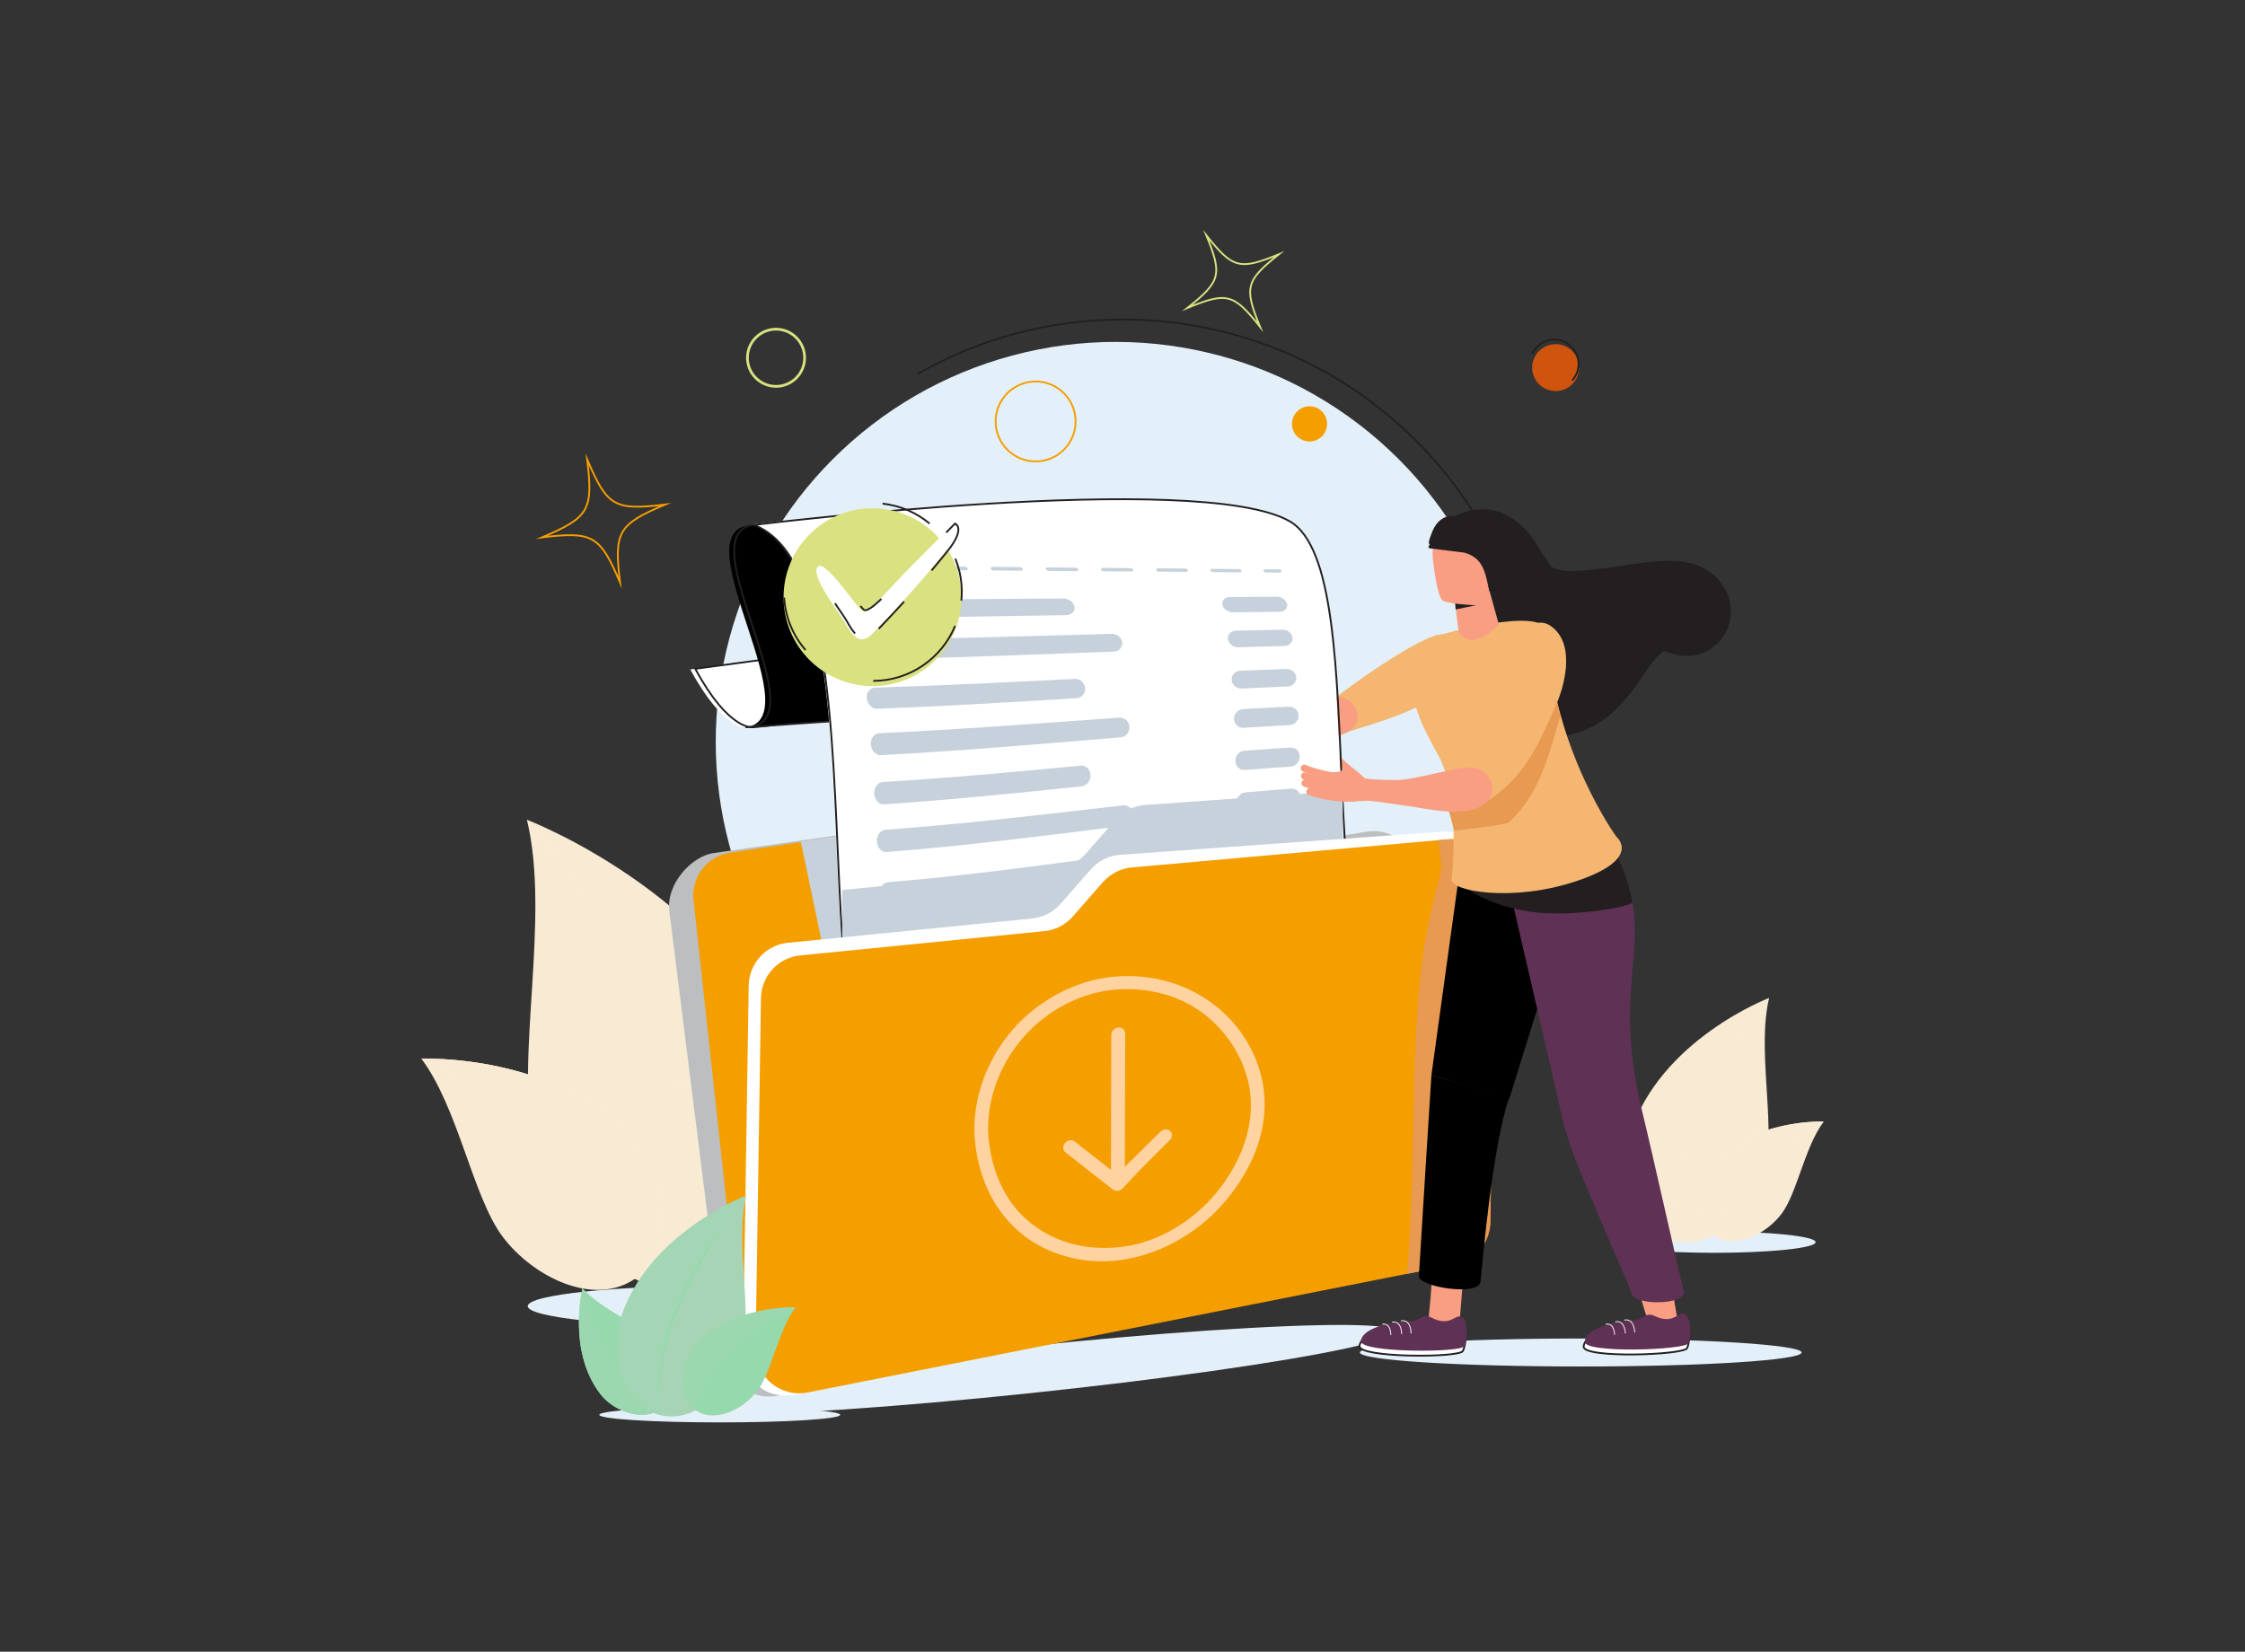 <?xml version="1.0" encoding="UTF-8"?>
<!-- Generator: Adobe Illustrator 28.1.0, SVG Export Plug-In . SVG Version: 6.00 Build 0)  -->
<svg xmlns="http://www.w3.org/2000/svg" xmlns:xlink="http://www.w3.org/1999/xlink" version="1.1" x="0px" y="0px" viewBox="0 0 2488.2 1831" style="enable-background:new 0 0 2488.2 1831;" xml:space="preserve">
<rect x="0" y="0" width="2488.2" height="1831" fill="#333333" stroke="none"/>
<style type="text/css">
	.st0{fill:#E4F0F9;}
	.st1{fill:#F9EAD4;}
	.st2{opacity:0.3;fill:#F9EAD4;}
	.st3{fill:none;stroke:#231F20;stroke-width:2;stroke-miterlimit:10;}
	.st4{fill:none;stroke:#F59E00;stroke-width:2;stroke-miterlimit:10;}
	.st5{fill:#F59E00;}
	.st6{fill:none;stroke:#DAE180;stroke-width:3;stroke-miterlimit:10;}
	.st7{fill:#CF540E;}
	.st8{fill:none;stroke:#DAE180;stroke-width:2;stroke-miterlimit:10;}
	.st9{fill:#F4B671;}
	.st10{fill:#F99E82;}
	.st11{fill:none;stroke:#F99E82;stroke-width:6;stroke-linecap:round;stroke-linejoin:round;stroke-miterlimit:10;}
	.st12{fill:none;stroke:#F99E82;stroke-width:8;stroke-linecap:round;stroke-linejoin:round;stroke-miterlimit:10;}
	.st13{fill:#BCBEC0;}
	.st14{fill:#C6D1DB;}
	.st15{fill:#FFFFFF;}
	.st16{fill:#CAD8EF;}
	.st17{fill:#E89952;}
	.st18{fill:#FFD39F;}
	.st19{fill:#96D9AD;}
	.st20{opacity:0.3;fill:#A8D4B6;}
	.st21{fill:#A8D4B6;}
	.st22{opacity:0.3;fill:#96D9AD;}
	.st23{fill:#231F20;}
	.st24{fill:#FFFFFF;stroke:#231F20;stroke-width:2;stroke-miterlimit:10;}
	.st25{fill:#5F3155;}
	.st26{fill:none;stroke:#F7F5EE;stroke-linecap:round;stroke-linejoin:round;stroke-miterlimit:10;}
	.st27{fill:#AACAF9;}
	.st28{fill:#DAE180;}
</style>
<g id="Layer_5">
</g>
<g id="Layer_4">
	<g>
		<ellipse class="st0" cx="801.9" cy="1447.9" rx="217" ry="22.8"></ellipse>
		<g>
			<g>
				<path class="st1" d="M796.5,1256.5c-36.5,41.4-56.9,115.2-15,153.9c39.5,36.6,114,12.8,147.8-30.9c79.6-102.8,42.6-251,42.6-251      C926.9,1179.5,833,1215.1,796.5,1256.5z"></path>
				<path class="st1" d="M781.5,1410.4c39.5,36.6,114,12.8,147.8-30.9c79.6-102.8,42.6-251,42.6-251      C913.1,1346.8,781.5,1410.4,781.5,1410.4z"></path>
				<path class="st2" d="M781.5,1410.4c39.5,36.6,114,12.8,147.8-30.9c79.6-102.8,42.6-251,42.6-251      C913.1,1346.8,781.5,1410.4,781.5,1410.4z"></path>
				<g>
					<path class="st1" d="M805.4,1397.5c0,0,3.1-2.3,8.6-6.5c2.8-2,6.1-4.6,9.8-7.8c3.7-3.2,8.1-6.6,12.4-11c2.2-2.1,4.6-4.3,7-6.6       c2.4-2.3,4.7-4.9,7.2-7.5c5.1-5.1,9.9-11.1,15.2-17.2c10.2-12.6,20.6-27,30.5-42.6c19.8-31.5,34.5-61.8,44.9-83.8       c10.2-22.1,16.5-35.8,16.5-35.8s-5.3,14.1-14.8,36.5c-9.6,22.4-23.5,53.2-43.5,84.9c-10,15.8-20.7,30.2-31.3,42.7       c-5.5,6.1-10.5,12-15.8,17c-2.6,2.5-5,5.1-7.5,7.4c-2.5,2.2-5,4.4-7.3,6.4c-4.5,4.2-9.1,7.5-12.9,10.6       c-3.8,3.1-7.3,5.5-10.2,7.4C808.5,1395.4,805.4,1397.5,805.4,1397.5z"></path>
				</g>
			</g>
			<g>
				<path class="st1" d="M591.8,1265c21.5,88,101.8,184.6,193.3,164.6c86.3-18.9,124.1-141.6,97-228.1      c-63.8-203.6-298.1-292.7-298.1-292.7C610.4,1017.2,570.3,1177,591.8,1265z"></path>
				<path class="st2" d="M785,1429.6c86.3-18.9,124.1-141.6,97-228.1c-63.8-203.6-298.1-292.7-298.1-292.7      C822.8,1192.6,785,1429.6,785,1429.6z"></path>
				<g>
					<path class="st1" d="M790,1385.3c0,0-0.2-6.3-0.7-17.6c-0.1-5.7-0.4-12.6-1.3-20.6c-0.8-8-1.4-17.1-3.1-27.1       c-0.8-5-1.6-10.2-2.4-15.6c-0.9-5.4-2.2-11-3.4-16.8c-2.1-11.6-5.7-23.8-8.9-36.6c-7.4-25.5-17-53-28.8-81.1       c-23.9-56.2-50.9-104.4-70.7-139.1c-20.2-34.5-32.7-55.8-32.7-55.8s14,20.3,35.2,54.2c21.1,33.9,49.5,81.6,73.6,138.2       c11.9,28.4,21.3,56.3,28.2,82.1c3,13.1,6.3,25.4,8.1,37.2c1,5.9,2.2,11.5,2.9,17c0.6,5.5,1.3,10.8,1.9,15.8       c1.4,10.1,1.6,19.3,2.1,27.3c0.6,8,0.6,15,0.4,20.7C790.1,1379,790,1385.3,790,1385.3z"></path>
				</g>
			</g>
			<g>
				<path class="st1" d="M557.2,1371.1c33.2,44.1,101.4,78.8,147.8,45.6c43.8-31.4,35.4-109.1-0.6-151      c-84.8-98.6-237.4-92.1-237.4-92.1C507.9,1227.9,524,1327,557.2,1371.1z"></path>
				<path class="st1" d="M705,1416.7c43.8-31.4,35.4-109.1-0.6-151c-84.8-98.6-237.4-92.1-237.4-92.1      C669.1,1274.9,705,1416.7,705,1416.7z"></path>
				<path class="st2" d="M705,1416.7c43.8-31.4,35.4-109.1-0.6-151c-84.8-98.6-237.4-92.1-237.4-92.1      C669.1,1274.9,705,1416.7,705,1416.7z"></path>
				<g>
					<path class="st1" d="M697.1,1390.7c0,0-1.6-3.5-4.6-9.7c-1.4-3.1-3.3-6.9-5.7-11.2c-2.4-4.3-4.9-9.3-8.3-14.4       c-1.6-2.6-3.3-5.3-5.1-8.2c-1.8-2.8-3.9-5.6-5.9-8.6c-4-6-8.9-11.9-13.8-18.3c-10.3-12.5-22.3-25.5-35.7-38.5       c-26.9-25.7-53.6-46.2-73.1-60.8c-19.6-14.4-31.7-23.4-31.7-23.4s12.7,8,32.8,21.8c20,13.9,47.4,33.7,74.5,59.6       c13.5,13,25.5,26.4,35.6,39.2c4.8,6.6,9.6,12.7,13.5,18.9c2,3.1,4,5.9,5.7,8.8c1.7,2.9,3.3,5.7,4.9,8.4       c3.2,5.3,5.5,10.4,7.7,14.8c2.3,4.4,3.9,8.3,5.2,11.5C695.7,1387.1,697.1,1390.7,697.1,1390.7z"></path>
				</g>
			</g>
		</g>
		<ellipse class="st0" cx="1900.1" cy="1377" rx="112.2" ry="11.8"></ellipse>
		<g>
			<g>
				<path class="st1" d="M1850.9,1286.2c18.9,21.4,29.4,59.6,7.8,79.6c-20.4,18.9-59,6.6-76.5-16c-41.2-53.2-22-129.8-22-129.8      C1783.4,1246.4,1832,1264.8,1850.9,1286.2z"></path>
				<path class="st1" d="M1858.6,1365.8c-20.4,18.9-59,6.6-76.5-16c-41.2-53.2-22-129.8-22-129.8      C1790.5,1332.9,1858.6,1365.8,1858.6,1365.8z"></path>
				<path class="st2" d="M1858.6,1365.8c-20.4,18.9-59,6.6-76.5-16c-41.2-53.2-22-129.8-22-129.8      C1790.5,1332.9,1858.6,1365.8,1858.6,1365.8z"></path>
				<g>
					<path class="st1" d="M1846.3,1359.1c0,0-1.6-1.2-4.4-3.3c-1.4-1.1-3.2-2.4-5.1-4.1c-1.9-1.7-4.2-3.4-6.4-5.7       c-1.2-1.1-2.4-2.2-3.6-3.4c-1.2-1.2-2.4-2.6-3.7-3.9c-2.6-2.6-5.1-5.7-7.9-8.9c-5.3-6.5-10.6-13.9-15.8-22.1       c-10.2-16.3-17.8-32-23.2-43.3c-5.3-11.4-8.5-18.5-8.5-18.5s2.7,7.3,7.7,18.9c5,11.6,12.2,27.5,22.5,43.9       c5.2,8.2,10.7,15.6,16.2,22.1c2.8,3.1,5.4,6.2,8.2,8.8c1.3,1.3,2.6,2.6,3.9,3.8c1.3,1.2,2.6,2.3,3.8,3.3       c2.3,2.2,4.7,3.9,6.7,5.5c2,1.6,3.8,2.8,5.3,3.8C1844.6,1358,1846.3,1359.1,1846.3,1359.1z"></path>
				</g>
			</g>
			<g>
				<path class="st1" d="M1956.7,1290.6c-11.1,45.5-52.7,95.5-99.9,85.1c-44.6-9.8-64.2-73.2-50.2-118      c33-105.3,154.2-151.4,154.2-151.4C1947.1,1162.4,1967.8,1245.1,1956.7,1290.6z"></path>
				<path class="st2" d="M1856.8,1375.7c-44.6-9.8-64.2-73.2-50.2-118c33-105.3,154.2-151.4,154.2-151.4      C1837.2,1253.2,1856.8,1375.7,1856.8,1375.7z"></path>
				<g>
					<path class="st1" d="M1854.2,1352.8c0,0,0.1-3.2,0.3-9.1c0.1-2.9,0.2-6.5,0.7-10.6c0.4-4.1,0.7-8.9,1.6-14       c0.4-2.6,0.8-5.3,1.2-8.1c0.5-2.8,1.2-5.7,1.8-8.7c1.1-6,2.9-12.3,4.6-18.9c3.8-13.2,8.8-27.4,14.9-41.9       c12.4-29,26.3-54,36.6-71.9c10.4-17.8,16.9-28.9,16.9-28.9s-7.2,10.5-18.2,28c-10.9,17.5-25.6,42.2-38.1,71.5       c-6.2,14.7-11,29.1-14.6,42.5c-1.6,6.8-3.2,13.1-4.2,19.2c-0.5,3-1.1,6-1.5,8.8c-0.3,2.8-0.7,5.6-1,8.2       c-0.7,5.2-0.8,10-1.1,14.1c-0.3,4.2-0.3,7.8-0.2,10.7C1854.1,1349.6,1854.2,1352.8,1854.2,1352.8z"></path>
				</g>
			</g>
			<g>
				<path class="st1" d="M1974.6,1345.5c-17.2,22.8-52.5,40.8-76.4,23.6c-22.6-16.2-18.3-56.4,0.3-78.1      c43.8-51,122.8-47.6,122.8-47.6C2000.1,1271.4,1991.8,1322.7,1974.6,1345.5z"></path>
				<path class="st1" d="M1898.2,1369c-22.6-16.2-18.3-56.4,0.3-78.1c43.8-51,122.8-47.6,122.8-47.6      C1916.7,1295.7,1898.2,1369,1898.2,1369z"></path>
				<path class="st2" d="M1898.2,1369c-22.6-16.2-18.3-56.4,0.3-78.1c43.8-51,122.8-47.6,122.8-47.6      C1916.7,1295.7,1898.2,1369,1898.2,1369z"></path>
				<g>
					<path class="st1" d="M1902.2,1355.6c0,0,0.8-1.8,2.4-5c0.7-1.6,1.7-3.6,3-5.8c1.2-2.2,2.5-4.8,4.3-7.4c0.8-1.3,1.7-2.8,2.6-4.2       c0.9-1.5,2-2.9,3.1-4.4c2.1-3.1,4.6-6.2,7.1-9.5c5.3-6.4,11.5-13.2,18.4-19.9c13.9-13.3,27.7-23.9,37.8-31.5       c10.1-7.5,16.4-12.1,16.4-12.1s-6.6,4.1-16.9,11.3c-10.3,7.2-24.5,17.4-38.5,30.8c-7,6.7-13.2,13.6-18.4,20.3       c-2.5,3.4-5,6.6-7,9.8c-1,1.6-2.1,3.1-3,4.6c-0.9,1.5-1.7,3-2.5,4.4c-1.7,2.7-2.9,5.4-4,7.7c-1.2,2.3-2,4.3-2.7,5.9       C1903,1353.8,1902.2,1355.6,1902.2,1355.6z"></path>
				</g>
			</g>
		</g>
		
			<ellipse transform="matrix(0.707 -0.707 0.707 0.707 -219.168 1115.409)" class="st0" cx="1236.8" cy="822.3" rx="443.4" ry="443.4"></ellipse>
		<path class="st3" d="M1337.4,1263.5c209.3-42.8,366.7-228,366.7-450c0-253.7-205.6-459.3-459.3-459.3    c-82.9,0-160.6,21.9-227.7,60.3"></path>
		<circle class="st4" cx="1147.8" cy="467.2" r="44.3"></circle>
		<circle class="st5" cx="1451.4" cy="469.9" r="19.5"></circle>
		<path class="st6" d="M837.7,419c12.4,12.4,32.4,12.4,44.8,0c12.4-12.4,12.4-32.4,0-44.8c-12.4-12.4-32.4-12.4-44.8,0    C825.3,386.6,825.3,406.7,837.7,419z"></path>
		
			<ellipse transform="matrix(0.995 -0.104 0.104 0.995 -151.797 126.521)" class="st0" cx="1136.6" cy="1518" rx="410.9" ry="26"></ellipse>
		<path class="st0" d="M1996.8,1499.3c0,8.6-109.6,15.5-244.8,15.5s-244.8-6.9-244.8-15.5c0-8.6,109.6-15.5,244.8-15.5    C1887.2,1483.8,1996.8,1490.8,1996.8,1499.3z"></path>
		<ellipse class="st0" cx="797.7" cy="1568.4" rx="133.5" ry="8.4"></ellipse>
		<g>
			
				<ellipse transform="matrix(0.896 -0.445 0.445 0.896 -1.357 809.31)" class="st7" cx="1723.4" cy="407.5" rx="26" ry="26"></ellipse>
			<path class="st3" d="M1742.5,421.7c8.5-9.2,9.6-23.5,2-34c-8.7-12.1-25.6-14.8-37.6-6.1c-3.9,2.8-6.9,6.6-8.8,10.7"></path>
		</g>
		<path class="st8" d="M1396.6,362.4c-17.9-43.8-16-51.2,21-80.6c-43.8,17.9-51.2,16-80.6-21c17.9,43.8,16,51.2-21,80.6    C1359.8,323.4,1367.2,325.3,1396.6,362.4z"></path>
		<path class="st4" d="M687.2,645.7c-6.8-56.3-2.2-64.2,50-86.4c-56.3,6.8-64.2,2.2-86.4-50c6.8,56.3,2.2,64.2-50,86.4    C657.1,588.9,665,593.5,687.2,645.7z"></path>
		<path class="st9" d="M1470.6,781.3c25.4-21.9,106.4-78.2,127.1-78c5.6,0.1,8,28.8,9.8,33.6c3.5,4,5.3,9.2,4.1,13.3    c-9,29.5-87.6,51.9-120.1,61.7C1476.1,816.4,1458.9,791.4,1470.6,781.3z"></path>
		<path class="st10" d="M1352.1,796.2c1.6-1.6,4.5-12,6.1-11.4c7.3,2.7,18.7,3.2,41.3,2.6c20.3-0.5,62.1-15.5,81.9-15.2    c19.8,0.3,33.3,25.4,13.9,38.3c-20.8,13.8-60.3,5.4-82.4,3.3c-14.3-1.4-27-3.1-41.3-4.1c-3-0.2-20.3-1.4-23.8,2.5    C1349.3,802.2,1358.7,802.5,1352.1,796.2z"></path>
		<path class="st11" d="M1369.7,715.8c0,0,12.6,10,19.2,18.8"></path>
		<path class="st10" d="M1398.1,738.1c-6.1-6.5-13.2-13.1-13.2-13.1s-22.3,1.2-26,0.5c-9.1-1.6-0.1,26.6,8.2,28.5    c11.2,2.6,17-1.4,29.1,2.2"></path>
		<path class="st11" d="M1382.1,739.1c0,0-16.1-0.5-26.7-3.6"></path>
		<path class="st12" d="M1483,842.6c0,0,16.6,13.5,25.3,25.2"></path>
		<path class="st13" d="M1541.1,1350.7l-677.6,196c-29.9,7.4-59-14.6-60-45.4l-61.6-490.7c-4.2-30.3,24.4-61.3,48.7-64.9l278-39.9    c53.6-1.7,50.1,77.3,95.1,71.1c113.8-15.8,352.2-55.1,352.2-55.1c28.4-3.9,54,17.7,54.9,46.4l10,315.5    C1581.6,1306.5,1582.9,1340.1,1541.1,1350.7z"></path>
		<path class="st5" d="M1554,1353.9l-673.3,129.9c-29.9,7.4-59,22.2-60-8.6l-52.4-480.7c-0.8-24.6,17-45.8,41.3-49.4l268.8-39.6    c53.6-1.7,50.1,99.4,95.1,93.2c113.8-15.8,352.2-55.1,352.2-55.1c28.4-3.9,54,17.7,54.9,46.4l10,315.5    C1591.5,1328.2,1576.2,1348.4,1554,1353.9z"></path>
		<path class="st14" d="M1590.7,1305.4l-10-315.5c-0.9-28.7-26.5-50.3-54.9-46.4c0,0-238.5,39.2-352.2,55.1    c-45,6.3-41.5-94.9-95.1-93.2l-191,27.4l88.8,424.6l577.8-3.6C1576.2,1348.4,1591.5,1328.2,1590.7,1305.4z"></path>
		<path class="st15" d="M828.7,806.9c0,0-26.6,3.8-63.6-64.8l134.7-18.2l5.9,69.6C905.7,793.5,877.2,802.9,828.7,806.9z"></path>
		<path class="st3" d="M834.2,806.2c0,0-26.6,3.8-63.6-64.8l134.7-18.2l5.9,69.6C911.2,792.8,882.7,802.3,834.2,806.2z"></path>
		<path d="M830.2,582.5c-76.1,8.2,77,223.3-9.4,224.3l532.4-37.1l-174.4-183.7L830.2,582.5z"></path>
		<path class="st3" d="M835.7,581.9c-76.1,8.2,77,223.3-9.4,224.3l532.4-37.1l-174.4-183.7L835.7,581.9z"></path>
		<path class="st15" d="M834.4,581.2c0,0,493.3-61.3,593.6-4.1c100.3,57.2,7.8,549.3,143.1,593.3c96.4,31.4-397.1,105.9-506.2,127.8    C840.9,1343.2,1003.3,647.2,834.4,581.2z"></path>
		<g>
			<g>
				<g>
					<path class="st14" d="M1129.7,1216.3c0.6,2.3-1.1,4.4-3.9,4.7c-39.1,3.8-78.1,6.5-117.4,7.4c-2.8,0-5.7-1.6-6.3-3.7l0,0       c-0.6-2.1,1.2-3.9,4-4c39.3-1.1,78.4-4.1,117.5-8.2C1126.4,1212.3,1129.1,1213.9,1129.7,1216.3L1129.7,1216.3z"></path>
				</g>
				<g>
					<path class="st14" d="M1090.4,1239c0.7,2.1-1,3.8-3.7,4c-24,1.3-48.1,2-72.1,2c-2.8,0-5.8-1.5-6.5-3.4l0,0       c-0.7-1.9,1-3.4,3.8-3.4c24.1-0.2,48.2-1.2,72.2-2.7C1086.9,1235.4,1089.7,1237,1090.4,1239L1090.4,1239z"></path>
				</g>
				<g>
					<g>
						<path class="st14" d="M951.7,631.2c-6.1,0-9.1-0.1-15.2-0.1c-1.3,0-2.7-1-3-2.1c-0.3-1.2,0.5-2.1,1.8-2.1        c6,0.1,9.1,0.1,15.2,0.1c1.3,0,2.7,1,3,2.1C953.9,630.3,953,631.3,951.7,631.2z"></path>
					</g>
					<g>
						<path class="st14" d="M1374.1,634.4c-9.9-0.1-19.7-0.1-29.6-0.2c-1.4,0-2.7-0.8-3-1.8c-0.3-1,0.6-1.8,1.9-1.8        c9.9,0.1,19.7,0.2,29.6,0.3c1.3,0,2.7,0.8,3,1.8C1376.3,633.6,1375.5,634.4,1374.1,634.4z M1314.6,633.9        c-10.1-0.1-20.1-0.1-30.2-0.2c-1.4,0-2.7-0.8-3-1.9c-0.3-1,0.6-1.8,2-1.8c10.1,0.1,20.1,0.2,30.2,0.3c1.4,0,2.7,0.8,3,1.8        C1316.8,633.1,1316,633.9,1314.6,633.9z M1254,633.5c-10.2-0.1-20.4-0.1-30.5-0.2c-1.4,0-2.8-0.9-3.1-1.9        c-0.3-1,0.6-1.9,2-1.9c10.2,0.1,20.4,0.2,30.5,0.3c1.4,0,2.8,0.8,3.1,1.9C1256.3,632.7,1255.4,633.5,1254,633.5z         M1192.9,633.1c-10.2-0.1-20.4-0.1-30.6-0.2c-1.4,0-2.8-0.9-3.1-2c-0.3-1.1,0.6-1.9,2-1.9c10.2,0.1,20.4,0.2,30.7,0.3        c1.4,0,2.8,0.9,3.1,1.9C1195.2,632.2,1194.3,633.1,1192.9,633.1z M1131.6,632.6c-10.2-0.1-20.4-0.1-30.5-0.2        c-1.4,0-2.8-0.9-3.1-2c-0.3-1.1,0.5-2,1.9-2c10.2,0.1,20.4,0.2,30.5,0.3c1.4,0,2.8,0.9,3.1,2        C1133.9,631.7,1133,632.6,1131.6,632.6z M1070.7,632.2c-10.1-0.1-20.1-0.2-30.2-0.2c-1.4,0-2.8-0.9-3.1-2.1        c-0.3-1.1,0.5-2,1.9-2c10.1,0.1,20.1,0.2,30.2,0.3c1.4,0,2.8,0.9,3.1,2C1073,631.3,1072.1,632.2,1070.7,632.2z M1010.6,631.7        c-9.9-0.1-19.7-0.2-29.6-0.2c-1.3,0-2.7-1-3-2.1c-0.3-1.1,0.5-2.1,1.8-2c9.9,0.1,19.7,0.2,29.6,0.3c1.4,0,2.7,0.9,3.1,2.1        C1012.8,630.8,1011.9,631.7,1010.6,631.7z"></path>
					</g>
					<g>
						<path class="st14" d="M1418.5,634.7c-6,0-9.1-0.1-15.2-0.1c-1.3,0-2.6-0.8-2.9-1.8c-0.3-1,0.6-1.7,1.9-1.7        c6.1,0.1,9.1,0.1,15.2,0.1c1.3,0,2.6,0.8,2.9,1.8C1420.7,634,1419.8,634.7,1418.5,634.7z"></path>
					</g>
				</g>
				<g>
					<g>
						<path class="st14" d="M998.3,1105.3c-6.1,0.5-9.1,0.7-15.2,1.2c-1.3,0.1-2.5-1-2.6-2.4c-0.1-1.4,0.8-2.6,2.1-2.7        c6.1-0.5,9.1-0.7,15.2-1.2c1.3-0.1,2.5,0.9,2.6,2.4C1000.6,1103.9,999.6,1105.2,998.3,1105.3z"></path>
					</g>
					<g>
						<path class="st14" d="M1400,1051.2c-9.6,1-19.2,2-28.8,3.2c-1.3,0.2-2.4-0.9-2.5-2.3c-0.1-1.4,1-2.7,2.3-2.9        c9.6-1.1,19.2-2.2,28.8-3.2c1.3-0.1,2.4,0.9,2.5,2.3C1402.3,1049.8,1401.3,1051.1,1400,1051.2z M1342.5,1057.9        c-9.6,1.3-19.1,2.6-28.7,3.9c-1.3,0.2-2.4-0.8-2.5-2.2c-0.1-1.4,0.9-2.7,2.2-2.9c9.6-1.3,19.1-2.6,28.7-3.9        c1.3-0.2,2.4,0.8,2.5,2.3C1344.8,1056.5,1343.8,1057.8,1342.5,1057.9z M1285.1,1066c-9.5,1.4-19.1,2.9-28.6,4.3        c-1.3,0.2-2.4-0.8-2.5-2.2c-0.1-1.4,0.9-2.7,2.2-2.9c9.6-1.5,19.1-2.9,28.7-4.3c1.3-0.2,2.4,0.8,2.5,2.2        C1287.5,1064.5,1286.5,1065.8,1285.1,1066z M1227.9,1074.7c-9.5,1.5-19.1,3-28.6,4.5c-1.3,0.2-2.5-0.8-2.6-2.2        c-0.1-1.4,0.9-2.7,2.2-2.9c9.6-1.5,19.1-3,28.6-4.5c1.3-0.2,2.4,0.8,2.5,2.2C1230.2,1073.2,1229.2,1074.5,1227.9,1074.7z         M1170.6,1083.6c-9.5,1.5-19.1,2.9-28.6,4.3c-1.3,0.2-2.5-0.8-2.6-2.2c-0.1-1.4,0.9-2.7,2.2-2.9c9.6-1.4,19.1-2.9,28.7-4.3        c1.3-0.2,2.5,0.8,2.6,2.2C1172.9,1082.1,1171.9,1083.4,1170.6,1083.6z M1113.3,1092c-9.6,1.3-19.1,2.6-28.7,3.9        c-1.3,0.2-2.5-0.8-2.6-2.3c-0.1-1.4,0.8-2.7,2.2-2.9c9.6-1.3,19.1-2.6,28.7-3.9c1.3-0.2,2.5,0.8,2.6,2.2        C1115.6,1090.5,1114.6,1091.8,1113.3,1092z M1055.9,1099.5c-9.6,1.1-19.2,2.2-28.8,3.2c-1.3,0.1-2.5-0.9-2.6-2.3        c-0.1-1.4,0.8-2.7,2.1-2.8c9.6-1,19.2-2.1,28.8-3.2c1.3-0.2,2.5,0.9,2.6,2.3C1058.2,1098,1057.2,1099.3,1055.9,1099.5z"></path>
					</g>
					<g>
						<path class="st14" d="M1444,1047.4c-6.1,0.4-9.1,0.7-15.1,1.2c-1.3,0.1-2.4-1-2.5-2.4c-0.1-1.4,1-2.7,2.3-2.8        c6.1-0.5,9.1-0.8,15.2-1.2c1.3-0.1,2.4,1,2.5,2.4C1446.3,1046,1445.3,1047.3,1444,1047.4z"></path>
					</g>
				</g>
				<g>
					<g>
						<path class="st14" d="M1012.4,1200.1c-6,0.3-9,0.4-15.1,0.7c-1.3,0-2.6-0.8-2.8-1.9c-0.2-1.1,0.6-2,1.9-2.1        c6-0.2,9.1-0.4,15.1-0.7c1.3-0.1,2.6,0.8,2.8,1.9C1014.6,1199.1,1013.8,1200,1012.4,1200.1z"></path>
					</g>
					<g>
						<path class="st14" d="M1407.7,1155c-9.5,0.7-19,1.5-28.5,2.3c-1.3,0.1-2.5-0.9-2.6-2.2c-0.2-1.3,0.8-2.5,2.1-2.6        c9.5-0.9,19-1.7,28.5-2.4c1.3-0.1,2.5,0.9,2.6,2.3C1410,1153.7,1409,1154.9,1407.7,1155z M1350.9,1160.2        c-9.4,1-18.8,2.1-28.2,3.2c-1.3,0.2-2.5-0.8-2.6-2c-0.2-1.3,0.7-2.5,2-2.6c9.4-1.2,18.8-2.3,28.2-3.3c1.3-0.1,2.5,0.8,2.6,2.1        C1353.1,1158.9,1352.2,1160,1350.9,1160.2z M1294.6,1167c-9.4,1.2-18.7,2.5-28.1,3.8c-1.3,0.2-2.5-0.7-2.7-2        c-0.2-1.3,0.7-2.4,2-2.6c9.4-1.3,18.7-2.6,28.1-3.8c1.3-0.2,2.5,0.7,2.7,2C1296.7,1165.6,1295.8,1166.8,1294.6,1167z         M1238.4,1174.7c-9.3,1.3-18.7,2.6-28,4c-1.3,0.2-2.5-0.7-2.7-1.9c-0.2-1.2,0.7-2.4,2-2.6c9.4-1.3,18.7-2.7,28.1-4        c1.3-0.2,2.5,0.7,2.7,1.9C1240.6,1173.3,1239.7,1174.5,1238.4,1174.7z M1182.3,1182.6c-9.4,1.3-18.7,2.6-28.1,3.8        c-1.3,0.2-2.5-0.7-2.7-1.9c-0.2-1.2,0.6-2.3,1.9-2.5c9.4-1.2,18.7-2.5,28.1-3.8c1.3-0.2,2.5,0.7,2.7,1.9        C1184.5,1181.3,1183.6,1182.4,1182.3,1182.6z M1126.1,1189.9c-9.4,1.1-18.8,2.2-28.2,3.2c-1.3,0.1-2.5-0.7-2.8-1.9        c-0.2-1.2,0.6-2.2,1.9-2.4c9.4-1,18.8-2.1,28.3-3.3c1.3-0.2,2.5,0.7,2.7,1.9C1128.3,1188.7,1127.4,1189.7,1126.1,1189.9z         M1069.6,1196c-9.5,0.9-19,1.7-28.5,2.3c-1.3,0.1-2.6-0.7-2.8-1.9c-0.2-1.1,0.6-2.1,1.9-2.2c9.5-0.7,19-1.5,28.5-2.4        c1.3-0.1,2.5,0.7,2.8,1.9C1071.7,1194.8,1070.9,1195.9,1069.6,1196z"></path>
					</g>
					<g>
						<path class="st14" d="M1451.4,1152.6c-6,0.2-9.1,0.4-15.1,0.7c-1.3,0.1-2.5-1-2.7-2.3c-0.2-1.4,0.8-2.5,2.1-2.6        c6-0.3,9-0.5,15.1-0.7c1.3-0.1,2.5,1,2.7,2.4C1453.7,1151.4,1452.7,1152.5,1451.4,1152.6z"></path>
					</g>
				</g>
				<g>
					<path class="st14" d="M1212.1,963.2c0.2,6.4-4.2,12.2-9.9,13c-72,10.1-144,19.9-216.5,26.1c-5.7,0.5-10.6-4.6-11-11.3l0,0       c-0.4-6.7,3.9-12.6,9.5-13c72.6-6,144.8-15.4,217-25C1207.1,952.2,1211.9,956.8,1212.1,963.2L1212.1,963.2z"></path>
				</g>
				<g>
					<path class="st14" d="M1221.2,1123.9c0.6,5.7-3.3,11-8.9,11.9c-70.4,10.9-140.9,21.3-212,26.3c-5.6,0.4-10.9-3.6-11.7-9.1l0,0       c-0.8-5.4,3.2-10.3,8.8-10.7c71.3-5.5,142-16.2,212.7-27.3C1215.7,1114.1,1220.6,1118.1,1221.2,1123.9L1221.2,1123.9z"></path>
				</g>
				<path class="st16" d="M987.3,1144.4c21.9-1.1,43.8-0.6,65.7-1c25.9-0.5,51.7-4.3,77.5-6.2c30.5-2.3-7.3,7.4,23.3,6.9      c15.6-0.2,99.6-10.9,115.2-11.2c13.1-0.3,26.2-1.3,39.2-2.8c19-2.6,38-6,56.9-9.2c16.9-2.9,33.9-1.3,50.7-4.6      c15.6-3.1,53.6-8.5,69.1-12.3c16-3.9,18.7-0.4,35-2.9c0.4-0.1-8.4-9.8-7.9-9.8c-4.3-14.3-7.8-30-10.7-46.8      c-4.2,13.3-11.4,26.7-22.3,35.7c-12,10-25.9,16.3-41.2,19.4c-17.1,3.5-34.6,5-51.8,6.8c-22.6,2.4-45.1,4.7-67.8,6.6      c-43.8,3.7-87.8,6.2-131.7,3.3c-42-2.8-84-9.6-124.5-21.5c-41.5-12.2-81.6-29.6-119.8-49.8c-4-2.1-7.3-5.1-10.2-8.5      c2.6,40.1,6,78.4,11.5,112.8C957.9,1146.3,972.8,1145.1,987.3,1144.4z"></path>
				<g>
					<path class="st14" d="M1441.7,935.8c0.1,6.1-4.5,11.4-10.1,11.9c-16.9,1.5-33.7,3.1-50.6,5c-5.7,0.6-10.4-3.8-10.4-10l0,0       c-0.1-6.1,4.4-11.6,10.1-12.2c16.9-1.7,33.7-3.3,50.6-4.8C1437,925.2,1441.6,929.7,1441.7,935.8L1441.7,935.8z"></path>
				</g>
				<g>
					<path class="st14" d="M1258.3,1005.7c0.2,6.3-4.1,12-9.8,12.8c-86.3,13-172.4,26.8-259.3,34.5c-5.6,0.5-10.6-4.3-11.1-10.8l0,0       c-0.5-6.5,3.8-12.2,9.4-12.7c87.1-7.7,173.6-21.1,260.1-33.7C1253.3,995,1258,999.4,1258.3,1005.7L1258.3,1005.7z"></path>
				</g>
				<g>
					<path class="st14" d="M1442.4,983c0.1,6.1-4.4,11.5-10,12c-16.8,1.5-33.6,3.2-50.4,5.1c-5.6,0.7-10.4-3.8-10.5-9.9l0,0       c-0.1-6.1,4.3-11.7,10-12.3c16.8-1.9,33.6-3.6,50.5-5.1C1437.6,972.3,1442.3,976.9,1442.4,983L1442.4,983z"></path>
				</g>
				<g>
					<path class="st14" d="M1208.7,859.1c0.3,6.3-4.2,12-10,12.6c-72.9,7.6-145.7,15-218.8,19.9c-5.7,0.4-10.6-4.9-11-11.7l0,0       c-0.4-6.8,3.8-12.7,9.5-13c73.2-4.4,146.3-11.2,219.4-18.1C1203.5,848.2,1208.4,852.8,1208.7,859.1L1208.7,859.1z"></path>
				</g>
				<g>
					<path class="st14" d="M1440.6,838.6c0.1,5.8-4.4,10.8-10,11.2c-16.9,1.2-33.9,2.4-50.8,3.8c-5.7,0.5-10.5-4-10.6-9.9l0,0       c-0.2-5.9,4.3-11.1,10.1-11.5c16.9-1.3,33.9-2.4,50.8-3.5C1435.8,828.4,1440.5,832.8,1440.6,838.6L1440.6,838.6z"></path>
				</g>
				<g>
					<path class="st14" d="M1255.5,902.9c0.2,6.3-4.3,12-10.1,12.7c-87.4,10.7-174.8,22-262.6,28.9c-5.7,0.4-10.6-4.8-10.9-11.6l0,0       c-0.4-6.8,3.9-12.7,9.6-13.1c88-6.4,175.6-17,263.3-27C1250.5,892.1,1255.4,896.6,1255.5,902.9L1255.5,902.9z"></path>
				</g>
				<g>
					<path class="st14" d="M1441.5,884.2c0.1,6-4.5,11.2-10.1,11.6c-16.9,1.3-33.8,2.8-50.7,4.5c-5.7,0.6-10.4-3.9-10.5-10l0,0       c-0.1-6.1,4.4-11.4,10.2-11.9c16.9-1.5,33.8-2.9,50.7-4.2C1436.7,873.8,1441.4,878.3,1441.5,884.2L1441.5,884.2z"></path>
				</g>
				<g>
					<path class="st14" d="M1202.7,762.6c0.5,5.9-3.8,11-9.7,11.4c-73.6,4.5-147.2,8.9-220.9,11.7c-5.7,0.2-10.7-4.9-11.4-11.4l0,0       c-0.7-6.5,3.3-11.8,9-12c73.8-2.3,147.6-6,221.4-9.7C1196.9,752.2,1202.2,756.7,1202.7,762.6L1202.7,762.6z"></path>
				</g>
				<g>
					<path class="st14" d="M1436.7,750.9c0.4,5.3-3.9,9.9-9.5,10.1c-17,0.7-34,1.4-51,2.3c-5.7,0.3-10.7-4-11.1-9.5l0,0       c-0.4-5.5,3.9-10,9.6-10.3c17-0.7,34-1.3,51-1.9C1431.3,741.4,1436.3,745.5,1436.7,750.9L1436.7,750.9z"></path>
				</g>
				<g>
					<path class="st14" d="M1251.8,805.6c0.3,6-4.1,11.3-9.9,11.8c-88.4,7.3-176.8,15-265.5,19.7c-5.7,0.3-10.6-5-11.2-11.7l0,0       c-0.5-6.7,3.6-12.3,9.3-12.6c88.8-4.1,177.4-10.9,266.1-17.3C1246.4,795.1,1251.4,799.6,1251.8,805.6L1251.8,805.6z"></path>
				</g>
				<g>
					<path class="st14" d="M1439.2,793.1c0.3,5.6-4.2,10.4-9.8,10.7c-17,0.9-33.9,1.9-50.9,3c-5.7,0.4-10.6-4-10.8-9.7l0,0       c-0.3-5.7,4.2-10.6,9.9-11c17-1,33.9-1.9,50.9-2.7C1434.2,783.2,1439,787.5,1439.2,793.1L1439.2,793.1z"></path>
				</g>
				<g>
					<path class="st14" d="M1190.8,672.4c1,5.1-3,9.4-9,9.5c-74.3,1.2-148.5,2.5-222.8,3.1c-5.7,0.1-11.1-4.6-12.2-10.2l0,0       c-1.1-5.6,2.5-10.1,8.1-10.1c74.4-0.1,148.8-0.7,223.2-1.3C1184.1,663.3,1189.8,667.3,1190.8,672.4L1190.8,672.4z"></path>
				</g>
				<g>
					<path class="st14" d="M1426.6,669.7c0.9,4.6-3,8.4-8.6,8.5c-17,0.2-34,0.4-51.1,0.6c-5.8,0.1-11.2-3.8-12.1-8.5l0,0       c-0.9-4.7,3-8.5,8.8-8.5c17-0.1,34-0.2,51.1-0.3C1420.4,661.5,1425.7,665.1,1426.6,669.7L1426.6,669.7z"></path>
				</g>
				<g>
					<path class="st14" d="M1243.8,712c0.7,5.4-3.5,10-9.4,10.3c-89.3,3.3-178.7,6.9-268.1,8.9c-5.7,0.1-10.9-4.8-11.8-10.9l0,0       c-0.9-6.1,2.9-11,8.6-11.1c89.6-1.4,179.1-4.1,268.6-6.5C1237.7,702.5,1243.1,706.6,1243.8,712L1243.8,712z"></path>
				</g>
				<g>
					<path class="st14" d="M1432.6,706.8c0.6,5-3.5,9.2-9.1,9.3c-17,0.4-34,0.9-51,1.4c-5.8,0.2-10.9-3.9-11.6-9l0,0       c-0.7-5.1,3.5-9.3,9.2-9.4c17-0.4,34-0.7,51-1C1426.8,697.9,1431.9,701.8,1432.6,706.8L1432.6,706.8z"></path>
				</g>
			</g>
		</g>
		<path class="st3" d="M835.7,581.9c0,0,493.3-61.3,593.6-4.1c100.3,57.2,7.8,549.3,143.1,593.3c96.4,31.4-397.1,105.9-506.2,127.8    C842.2,1343.9,1004.6,647.9,835.7,581.9z"></path>
		<path class="st14" d="M1488.2,1151.4V876.7l-219.7,15.7c-12.4,1.1-23.9,6.9-32.1,16.3l-33.4,38.1c-8.1,9.2-19.4,15-31.6,16.2    l-237.9,23.6v164.8H1488.2z"></path>
		<polygon class="st14" points="933.5,1469.3 933.5,1504.1 1090.8,1469.3   "></polygon>
		<path class="st15" d="M1599.2,1387.5l-712.5,157.7c-30.2,6-63.8-1.9-62.9-63.8l6-388.9c0.4-24.6,19.1-45,43.6-47.4l270.4-26.9    c12.2-1.2,23.5-7,31.6-16.2l33.4-38.1c8.2-9.3,19.7-15.2,32.1-16.3l357.7-25.6c28.6-2.5,59.4,28.6,59,57.3l-19.4,361.4    C1637.8,1363.6,1621.6,1383,1599.2,1387.5z"></path>
		<path class="st5" d="M1612.8,1401.5l-717.6,142.1c-30.2,6-58.2-17.4-57.8-48.2l6-388.9c0.4-24.6,19.1-45,43.6-47.4l270.4-26.9    c12.2-1.2,23.5-7,31.6-16.2l33.4-38.1c8.2-9.3,19.7-15.2,32.1-16.3l350.4-31.2c28.6-2.5,53.1,20.2,52.7,48.9l-5.8,375.4    C1651.4,1377.6,1635.1,1397,1612.8,1401.5z"></path>
		<path class="st17" d="M1604.9,930.4l-11.8,1.1c1.8,5,2.8,10.2,3,15.6c2.2,9.6,1.7,19.2-1.3,28.8c-8.2,29-14.1,58.6-18.5,88.4    c-3,24.5-5,49.1-6.4,73.7c-5.2,91.3-2.3,183-10.4,274.1l53.3-10.6c22.4-4.4,38.6-23.9,39-46.7l5.8-375.4    C1658,950.7,1633.5,927.9,1604.9,930.4z"></path>
		<g>
			<g>
				<path class="st18" d="M1240.9,1397c-38.6,5-79.7-5.1-109.7-30.2c-32.4-27.1-48-65.7-51.1-107.2l0,0      c-2.2-42.9,14.3-86,42.2-118.1c28.1-32.4,70-55,112.2-58.8c41.5-3.7,82.8,7.5,115.7,34.7c29.7,24.6,49.6,61.7,51.3,100.6      c1.9,42.2-16.4,80.8-42.3,112.2c-27.5,33.3-68.8,58.8-112.4,65.8C1244.8,1396.4,1242.8,1396.7,1240.9,1397z M1095.3,1257.9      c2.9,37.3,16.7,73.5,46.7,97.6c30.2,24.2,67.1,31.5,104.3,26.3c38.9-5.4,76.5-29.1,101.3-58.9c23.5-28.4,40.3-64.8,38.7-102.8      c-1.5-35.4-19.9-69.1-46.8-92c-29.3-24.9-67.5-34.2-104.4-31c-37.9,3.3-75.8,23.8-101.1,53.1      C1108.5,1179.4,1093.3,1218.8,1095.3,1257.9z"></path>
			</g>
			<path class="st18" d="M1296.9,1253.8c-2.9-2.6-7.7-2.3-10.8,0.8c-13.2,12.9-26.3,25.8-39.4,38.8c0.1-49.2,0.2-98.3,0.4-147.5     c0-4.1-3.4-7.2-7.7-6.9c-4.2,0.3-7.7,3.9-7.7,8.1c-0.1,49.9-0.2,99.8-0.4,149.7c-13.4-10.3-26.7-20.8-40-31.3     c-3.1-2.5-8-1.8-10.8,1.5c-2.9,3.3-2.7,8,0.4,10.5c17.5,13.9,35.2,27.6,52.8,41.3c1.5,1.1,3.3,1.6,5.2,1.3     c2.1-0.3,4.1-1.4,5.7-3.1c16.1-17.9,34.4-35.6,51.9-53.1C1299.6,1261,1299.8,1256.4,1296.9,1253.8z"></path>
		</g>
		<g>
			<g>
				<path class="st19" d="M727.6,1488c17.1,19.4,26.6,53.9,7,72c-18.5,17.1-53.3,6-69.1-14.5c-37.2-48.1-19.9-117.4-19.9-117.4      C666.7,1452,710.6,1468.7,727.6,1488z"></path>
				<path class="st19" d="M734.7,1560c-18.5,17.1-53.3,6-69.1-14.5c-37.2-48.1-19.9-117.4-19.9-117.4      C673.1,1530.3,734.7,1560,734.7,1560z"></path>
				<path class="st20" d="M734.7,1560c-18.5,17.1-53.3,6-69.1-14.5c-37.2-48.1-19.9-117.4-19.9-117.4      C673.1,1530.3,734.7,1560,734.7,1560z"></path>
				<g>
					<path class="st19" d="M723.5,1554c0,0-1.4-1.1-4-3c-1.3-0.9-2.9-2.1-4.6-3.7c-1.7-1.5-3.8-3.1-5.8-5.1c-1-1-2.1-2-3.3-3.1       c-1.1-1.1-2.2-2.3-3.4-3.5c-2.4-2.4-4.6-5.2-7.1-8.1c-4.7-5.9-9.6-12.6-14.3-19.9c-9.2-14.7-16.1-28.9-21-39.2       c-4.8-10.3-7.7-16.7-7.7-16.7s2.5,6.6,6.9,17.1c4.5,10.5,11,24.9,20.3,39.7c4.7,7.4,9.7,14.1,14.6,20c2.6,2.8,4.9,5.6,7.4,7.9       c1.2,1.2,2.3,2.4,3.5,3.5c1.2,1,2.3,2.1,3.4,3c2.1,2,4.3,3.5,6.1,4.9c1.8,1.4,3.4,2.6,4.8,3.5C722,1553,723.5,1554,723.5,1554z       "></path>
				</g>
			</g>
			<g>
				<path class="st21" d="M823.4,1492c-10.1,41.1-47.6,86.3-90.4,77c-40.4-8.8-58-66.2-45.4-106.7      c29.8-95.2,139.4-136.9,139.4-136.9C814.7,1376.1,833.4,1450.9,823.4,1492z"></path>
				<path class="st22" d="M733,1569c-40.4-8.8-58-66.2-45.4-106.7c29.8-95.2,139.4-136.9,139.4-136.9      C715.3,1458.2,733,1569,733,1569z"></path>
				<g>
					<path class="st19" d="M730.6,1548.3c0,0,0.1-2.9,0.3-8.2c0.1-2.6,0.2-5.9,0.6-9.6c0.4-3.7,0.6-8,1.5-12.7       c0.4-2.3,0.7-4.8,1.1-7.3c0.4-2.5,1.1-5.1,1.6-7.8c1-5.4,2.6-11.1,4.2-17.1c3.5-11.9,8-24.8,13.5-37.9       c11.2-26.3,23.8-48.8,33.1-65c9.4-16.1,15.3-26.1,15.3-26.1s-6.5,9.5-16.5,25.3c-9.9,15.8-23.2,38.1-34.4,64.6       c-5.6,13.3-9.9,26.3-13.2,38.4c-1.4,6.1-2.9,11.9-3.8,17.4c-0.5,2.8-1,5.4-1.4,8c-0.3,2.6-0.6,5-0.9,7.4c-0.7,4.7-0.7,9-1,12.8       c-0.3,3.8-0.3,7-0.2,9.7C730.6,1545.3,730.6,1548.3,730.6,1548.3z"></path>
				</g>
			</g>
			<g>
				<path class="st19" d="M839.5,1541.6c-15.5,20.6-47.4,36.9-69.1,21.3c-20.5-14.7-16.5-51,0.3-70.6c39.6-46.1,111-43,111-43      C862.6,1474.7,855.1,1521,839.5,1541.6z"></path>
				<path class="st19" d="M770.4,1563c-20.5-14.7-16.5-51,0.3-70.6c39.6-46.1,111-43,111-43C787.2,1496.7,770.4,1563,770.4,1563z"></path>
				<path class="st20" d="M770.4,1563c-20.5-14.7-16.5-51,0.3-70.6c39.6-46.1,111-43,111-43C787.2,1496.7,770.4,1563,770.4,1563z"></path>
				<g>
					<path class="st19" d="M774.1,1550.8c0,0,0.8-1.6,2.2-4.5c0.7-1.5,1.5-3.2,2.7-5.2c1.1-2,2.3-4.3,3.9-6.7       c0.8-1.2,1.6-2.5,2.4-3.8c0.9-1.3,1.8-2.6,2.8-4c1.9-2.8,4.2-5.6,6.5-8.6c4.8-5.8,10.4-11.9,16.7-18       c12.6-12,25.1-21.6,34.2-28.4c9.2-6.7,14.8-10.9,14.8-10.9s-5.9,3.7-15.3,10.2c-9.3,6.5-22.1,15.8-34.8,27.9       c-6.3,6.1-11.9,12.3-16.6,18.3c-2.3,3.1-4.5,5.9-6.3,8.8c-0.9,1.4-1.9,2.8-2.7,4.1c-0.8,1.4-1.5,2.7-2.3,3.9       c-1.5,2.5-2.6,4.9-3.6,6.9c-1.1,2-1.8,3.9-2.4,5.4C774.8,1549.1,774.1,1550.8,774.1,1550.8z"></path>
				</g>
			</g>
		</g>
		<path class="st23" d="M1641.3,632.8c-42.6,9.8-54.7-56.9-12.3-66.7c37.2-8.6,65,17.7,80.6,48.4c2.7,2.7,5.1,6,7,10    c6.1,12.7,38.3,8,49.5,6.8c23.6-2.4,46.8-7.2,70.4-9c21.6-1.7,42.5-0.5,60.4,13.1c17.7,13.5,26.3,37.5,18.8,58.9    c-7.2,20.5-27.6,34.4-49.4,32.6c-7.6-0.6-14.9-2.8-22.1-5.4c-10.7,7.8-18.2,20.5-26,31.7c-14.1,20.1-29.8,39.4-51.6,51.4    c-43.7,24-98.5,10.3-128.6-28.3c-12.1-15.5-8.2-32.8,2.1-44.1c0.2-3.4,0.7-6.8,1.9-10c-1.1-0.6-2.2-1.3-3.3-2.1    c-2.1-2-4.3-3.9-6.4-5.9c-3.8-4.6-6.3-9.8-7.4-15.7c-1.2-3.9-2.4-7.7-3.6-11.6c-1-4.6-0.8-9.1,0.6-13.5c0.6-4.5,2.3-8.5,5.1-12.2    c2.5-3.8,5.6-6.7,9.5-8.7c3.5-2.7,7.5-4.4,12-5c0.6-0.1,1.2-0.1,1.8-0.2c-1.7-3.8-3.7-7.7-5.9-11c-1-1.3-1.9-2.6-2.9-3.9    C1639,630.8,1638.9,630.9,1641.3,632.8z"></path>
		<path class="st10" d="M1586.7,1366.7c6.3-0.8,38.4,6.7,38.4,6.7l-8.5,106.1l-35.8,5.8C1593.7,1371.4,1585.5,1366.9,1586.7,1366.7z    "></path>
		<path class="st24" d="M1619.5,1465.4c6.8,3.4,5.8,24.7,1.8,32.3c-4,7.6-115.9,7.6-114.5-5.6c1.3-13.1,28.7-21.4,58.2-22    c5.6-0.1,23.9-0.9,34.6,1.8C1613.3,1475.3,1612.5,1461.9,1619.5,1465.4z"></path>
		<path class="st25" d="M1619.9,1459.8c6.8,3.4,7.1,24.8,3.2,32.4c-3.9,7.6-116.2,7.5-114.8-5.6c1.3-13.1,28.4-21.4,57.7-22.1    c5.6-0.1,11.2-8.8,20.5-3.9C1607.1,1471.6,1613,1456.3,1619.9,1459.8z"></path>
		<path class="st26" d="M1553.1,1464.1c6.3-1,10.4,3.9,10.9,13.7"></path>
		<path class="st26" d="M1543.3,1465.6c6-1,9.8,3.7,10.2,12.9"></path>
		<path class="st26" d="M1532.3,1467.9c5.4-0.9,8.9,3.3,9.2,11.7"></path>
		<polygon points="1620.7,944 1586.5,1191.7 1672.9,1217.6 1759.2,940.4   "></polygon>
		<polygon class="st10" points="1810.9,1413.9 1848.2,1398.8 1861.1,1474 1830.6,1478.1   "></polygon>
		<path class="st24" d="M1866.9,1462.3c6.9,3.2,6.6,24.5,2.9,32.2c-3.7,7.7-115.5,11.5-114.6-1.7c0.9-13.2,28-22.4,57.4-24    c5.6-0.3,23.9-1.7,34.7,0.6C1861.1,1472.4,1859.8,1459.1,1866.9,1462.3z"></path>
		<path class="st25" d="M1867.1,1456.8c6.9,3.2,8,24.5,4.3,32.2c-3.7,7.7-115.8,11.5-115-1.7c0.9-13.2,27.7-22.4,56.9-24    c5.6-0.3,10.9-9.2,20.3-4.6C1854.7,1469,1860.1,1453.5,1867.1,1456.8z"></path>
		<path class="st26" d="M1800.5,1463.3c6.3-1.2,10.6,3.6,11.3,13.4"></path>
		<path class="st26" d="M1790.7,1465.2c5.9-1.2,10,3.3,10.7,12.6"></path>
		<path class="st26" d="M1779.9,1467.9c5.4-1,9,3,9.6,11.4"></path>
		<path class="st25" d="M1666.1,956l61.8,267.1c0,0,76.6,14.2,90.4,1.5c-32.6-143.1,18.1-179.6-24.4-273    C1783.2,928,1666.1,956,1666.1,956z"></path>
		<path class="st25" d="M1818.3,1224.6l-90.5-2.4c0,0,2.3,18,13.6,50.3c13.6,39.1,63.3,149.3,67.2,162.2    c3.9,12.8,61.6,12.1,57.5-3.7C1861.8,1415.2,1832.2,1281.4,1818.3,1224.6z"></path>
		<path class="st23" d="M1614,975.6l3.1-19.4l54.4-1.4c23.1-5.2,113.1-23.7,122.4-3.2c8.1,17.8,12.8,33.6,15.4,48.4    c0.8,4.9-69.6,17.7-114.8,10.5C1637.5,1001.5,1614,975.6,1614,975.6z"></path>
		<path d="M1672.9,1216.4l-86.4-24.7c0,0-13.3,210.6-13.9,222.8c-0.6,12.2,66.6,22.8,68.3,6.2    C1642.6,1404.3,1654.2,1267.8,1672.9,1216.4z"></path>
		<path class="st9" d="M1566.6,746.1c-6.2,31.6,13.6,66,27.6,91.3c23.2,42,16.4,124.4,14.5,137.3c-1.9,13,67.7,26.2,139.9,1.6    c72.2-24.7,43-48.6,43-48.6s-70.6-96.6-77.1-226.7c-1.5-30.9-121.6,3.6-121.6,3.6"></path>
		<path class="st17" d="M1713.3,723.7l11-2.9c-17-9.1-51.5,45-51.5,45c-12.1,46.1-29.2,91.7-34.8,114c-9-0.2-22.1,2.4-35.7,5.4    l9.3,35.5c28.5-2.7,58.9-7.4,60.5-8.9c34.4-31.7,43.1-70.8,57.1-117.6c0.1-0.2-2.8-12-2.7-12.3L1713.3,723.7z"></path>
		<path class="st9" d="M1665.2,737c-15.7,59.9-39.8,118.8-36.3,127.3c8.5,20.6,1.8,37.2,26.5,19.1c37.7-27.6,51.1-61.6,69.4-102.3    c7.3-16.3,22.9-64.8-4.7-86.2C1691.4,672.7,1665.2,737,1665.2,737z"></path>
		<path class="st10" d="M1498.7,872.7c1.7-1.7,5.2-12.8,6.9-12.1c7.3,3.1,18.8,4,41.9,4.1c20.7,0.1,64-14.6,84.1-13.7    c20.2,0.9,32.5,28.3,12,41.5c-21.9,14.2-61.6,3.9-83.9,0.9c-14.5-1.9-27.3-4.1-41.8-5.7c-3.1-0.3-12,0.7-22.3,0.5    C1497.5,877.6,1505,879.6,1498.7,872.7z"></path>
		<path class="st10" d="M1515.8,866.6c-4.7-7.1-21-18.6-21-18.6l-6.1,4.8c-2.7,4-13.2,3.5-20.2,2.6c-12.2-1.5-16.3,26.8-5.3,29.5    c14.8,3.5,43,7.2,52-1.4"></path>
		<path class="st12" d="M1480.1,860.9c0,0-21.1-3.4-34.5-9.3"></path>
		<path class="st12" d="M1480.8,868c0,0-21.2-2.4-34.9-7.7"></path>
		<path class="st12" d="M1481.4,875.9c0,0-21.2-2.4-34.9-7.7"></path>
		<path class="st12" d="M1486.9,884.4c0,0-21.3-1.8-35.1-6.7"></path>
		<path class="st10" d="M1611.3,645l35.6-4.4l14.2,51.4c0,0-23.6,28.9-42.5,11.8C1614.5,700.2,1611.3,645,1611.3,645z"></path>
		<path class="st23" d="M1613.3,675.6c-0.6-5.7-0.5-9.3-0.9-14.5c1.5,1.4,3.1,2.5,4.9,3.4c5.6,2.5,13.5,3.4,18.7,6.4L1613.3,675.6z"></path>
		<path class="st10" d="M1658.2,637.4c1.4-5.2,2.2-10.8,2.2-16.6c0.3-27.6-15.7-50.1-35.6-50.3c-20-0.2-39.9,22.2-36.7,49.6    c3.3,28.8,7.1,41.3,10.1,45.1c2.3,2.9,20.5,5,37.7,5.8L1658.2,637.4z"></path>
		<path class="st23" d="M1584.8,604.1c-0.6-0.5-1-1.2-1.1-2.2c-0.3-2.7,1.5-6.2,2.3-8.8c2-5.8,4.7-11.5,9.3-15.6    c4.2-3.8,9.5-6,15.3-5.4c0.6,0.1,1.2,0.3,1.7,0.4c0.1-0.1,0.3-0.3,0.5-0.4c5.1-2.8,10.9-4.5,16.8-4.2c6.4,0.3,12,3,17.3,6.4    c5,3.2,10.3,6.5,13.8,11.4c2.8,3.9,4,8.6,4.8,13.3l4.1,49.7l-18.7,7c-4.6-17.5-5.1-36.9-28.1-43.1l-13-1.6c-8.3-1-16.7-2.1-25-3.1    C1582.5,607.6,1583,604.7,1584.8,604.1z"></path>
		<path class="st27" d="M1481.2,739.1c0.7-0.3,1.4-0.5,2.1-0.7C1486,737.7,1485,738,1481.2,739.1z"></path>
		<g>
			<g>
				
					<ellipse transform="matrix(0.707 -0.707 0.707 0.707 -184.82 877.816)" class="st28" cx="967.2" cy="662" rx="98.6" ry="98.6"></ellipse>
				<path class="st3" d="M1030.3,580.4c-14.4-12-32.3-19.9-52.1-22.1"></path>
				<path class="st3" d="M1065.5,665.8c0.2-1.9,0.3-3.8,0.4-5.7c0.6-14.4-2-28.2-7.1-40.8"></path>
				<path class="st3" d="M967.8,754.8c40.7-0.1,76-25.1,90.8-61"></path>
				<path class="st3" d="M869.1,662.4c1.3,22.1,10,42.4,23.7,58.2"></path>
			</g>
			<g>
				<g>
					<path class="st15" d="M935.9,689.3c-6.7-11.7-38.5-51.7-29.5-61.2c8.2-8.8,45.1,48.2,49.3,49.2c8.5,2.1,37.1-32.6,52.8-48.2       c15.9-15.8,47.4-47.7,47.4-47.7c0.3,0.2,12.3,4.9-8.4,30.6c-24.4,30.4-52.1,61.2-80.6,90.5       C951.8,718.1,942.5,700.8,935.9,689.3z"></path>
				</g>
				<g>
					<path class="st3" d="M953.7,671.8c2.2,2.7,3.8,4.4,4.5,4.6c3.5,0.9,10.5-4.7,18.7-12.5"></path>
					<path class="st3" d="M947.7,702.3c-3.6-4-6.7-9.4-9.3-14c-2.3-4-7.5-11.3-13-19.5"></path>
					<path class="st3" d="M1002.1,666.9c-9.3,10.2-18.7,20.2-28.2,30.1"></path>
					<path class="st3" d="M1048.7,590.3c5.8-5.9,9.8-9.9,9.8-9.9c0.3,0.2,12.3,4.9-8.4,30.6c-5.7,7.1-11.6,14.2-17.6,21.4"></path>
				</g>
			</g>
		</g>
	</g>
</g>
<g id="Layer_3">
</g>
</svg>
